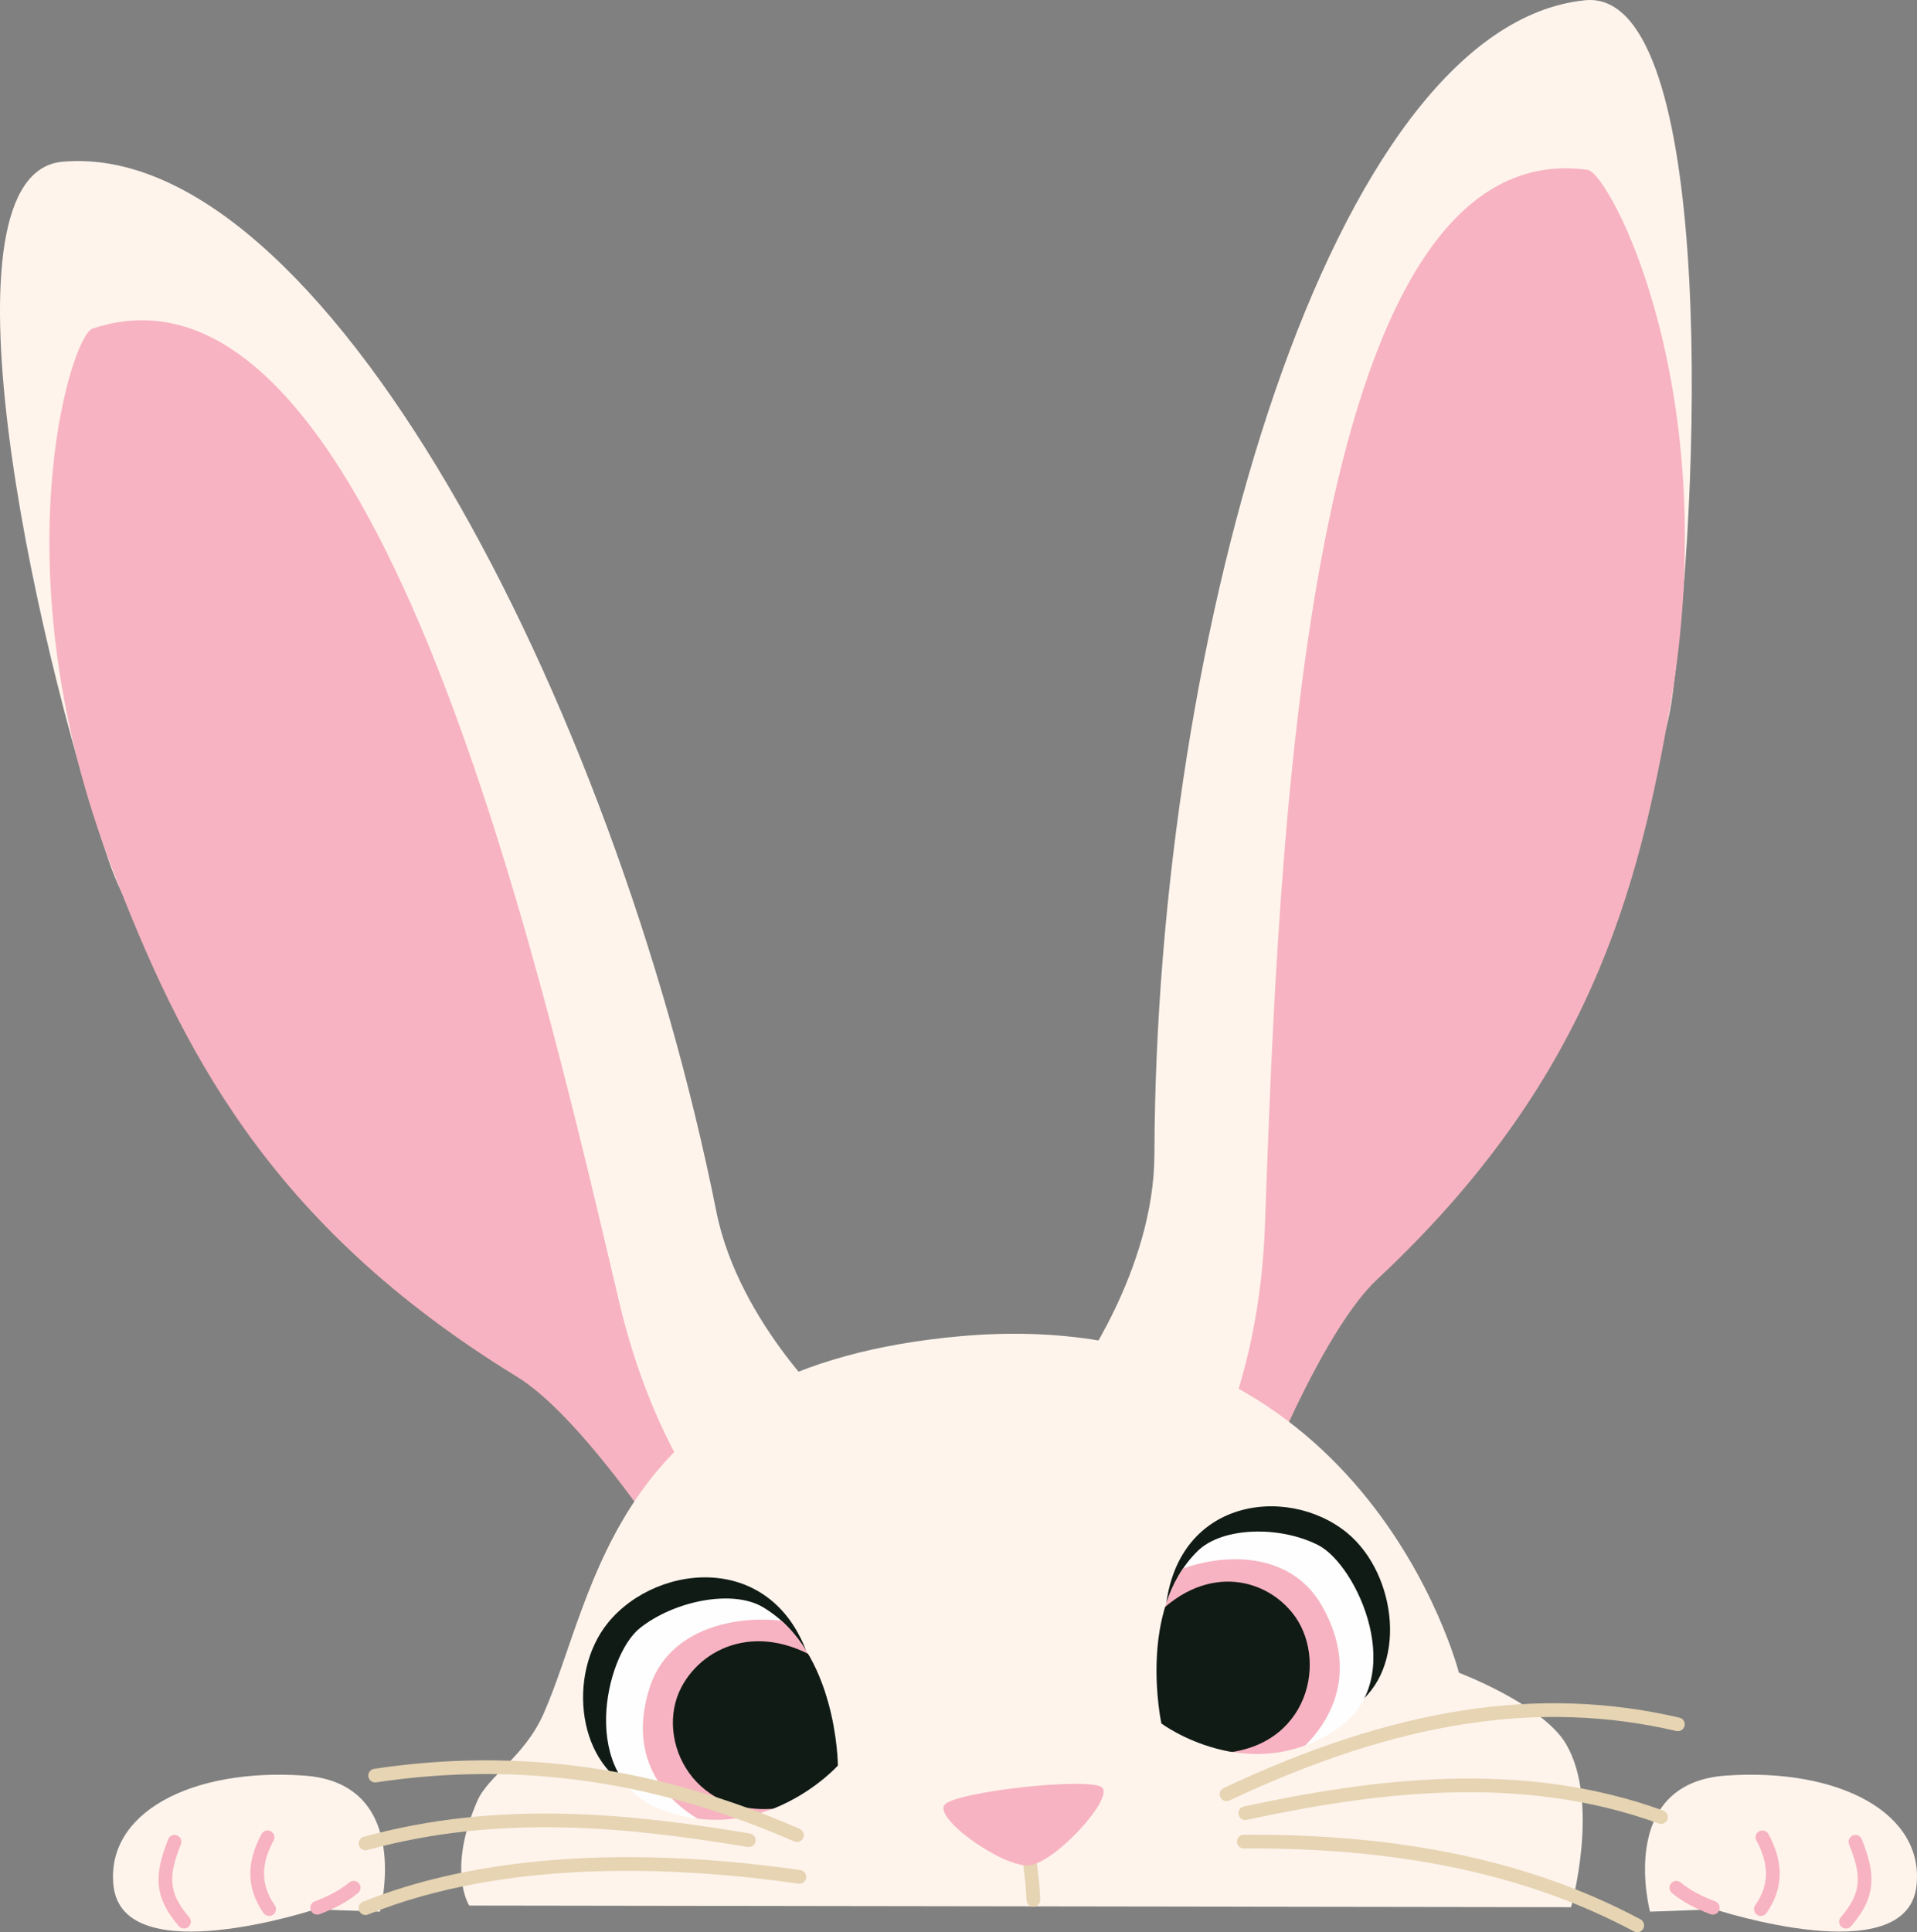 <?xml version="1.0" encoding="UTF-8"?><svg id="_Layer_" xmlns="http://www.w3.org/2000/svg" xmlns:xlink="http://www.w3.org/1999/xlink" viewBox="0 0 1507.58 1519.23"><rect x="0" y="0" width="1507.58" height="1519.23" fill="#808080" stroke="none"/><defs><style>.cls-1,.cls-2,.cls-3,.cls-4{fill-rule:evenodd;}.cls-1,.cls-5{fill:#f7b3c1;}.cls-2{fill:#111b15;}.cls-3,.cls-6{fill:#fefefe;}.cls-4{fill:#fff4ec;}.cls-7{clip-path:url(#clippath-1);}.cls-8{fill:#e6d4b3;}.cls-6{clip-rule:evenodd;}.cls-9{clip-path:url(#clippath);}</style><clipPath id="clippath"><path class="cls-6" d="M658.94,1388.19s-58.36,65.02-139.1,34.5c-65.54-24.78-44.12-120.72-16.57-142.62,27.15-21.54,72.8-30.5,96.52-16.54,58.8,34.58,59.15,124.65,59.15,124.65Z"/></clipPath><clipPath id="clippath-1"><path class="cls-6" d="M913.37,1355.12s69.23,51.4,138.71,3.8c56.4-38.64,15.25-128.53-15.52-144.13-30.31-15.34-75.32-14.25-94.64,4.66-47.9,46.84-28.56,135.67-28.56,135.67Z"/></clipPath></defs><path class="cls-4" d="M298.82,1503.05s26.88-101.04-59.79-107c-88.82-6.11-156.08,29.4-149.76,86.72,7.58,68.14,158.57,18.45,158.57,18.45l50.98,1.84Z"/><path class="cls-4" d="M151.95,770.38s-43.56-26.24-66.55-94.04C23.46,493.97-51.25,136.2,49.06,127.18c203.66-18.3,433.75,422.21,514.28,825.37,17.85,89.29,95.81,159.48,95.81,159.48l-151.25,67.49-355.96-409.15Z"/><path class="cls-1" d="M520.33,1211.14s-65.03-98.83-113.65-128.59c-197-120.65-264.67-260.33-318.17-398.93C-2.16,448.73,55.74,264.08,72.65,258.42c218.86-73.29,347.22,480.23,414.24,765.06,23.55,100.11,64.93,153.51,64.93,153.51l-31.49,34.16Z"/><path class="cls-4" d="M1269.11,651.13s36.93-34,46.22-104.92C1340.4,355.45,1344.57-9.92,1246.37.21c-199.37,20.57-337.33,496.58-338.51,907.62-.27,91.03-61.99,174.7-61.99,174.7l158.26,37.64,264.98-469.04Z"/><path class="cls-1" d="M998.16,1153.56s43.85-109.33,84.99-147.75c166.67-155.72,205.33-305.66,230.56-451.86,42.77-247.76-47.86-418.08-65.2-420.44-224.38-30.54-243.13,537.16-253.7,829.48-3.71,102.74-33.41,162.99-33.41,162.99l36.75,27.58Z"/><path class="cls-4" d="M369.01,1498.26s-17.77-27.09,6.39-82.3c8.84-20.2,36.97-34.25,52.21-68.84,41.84-94.88,53.88-272.34,328.13-296.56,317.04-28,391.6,264.64,391.6,264.64,0,0,65.95,24.96,84.21,56,27.06,45.93,3.97,128.33,3.97,128.33l-866.51-1.28Z"/><path class="cls-2" d="M503.38,1409.09c-49.78-18.53-57.96-92.86-25.29-133.15,39.18-48.3,135.32-57.56,160.18,35.2l-134.89,97.95Z"/><path class="cls-8" d="M812.67,1499.23c-2.85,0-5.23-2.24-5.38-5.12-.57-11.53-.87-13.94-1.86-21.93-.25-2.06-.55-4.47-.91-7.49-.35-2.95,1.76-5.63,4.72-5.98,2.97-.34,5.63,1.76,5.99,4.72.35,2.99.65,5.39.9,7.43,1,8.07,1.33,10.79,1.93,22.71.15,2.97-2.14,5.5-5.11,5.65-.09,0-.18,0-.27,0Z"/><path class="cls-3" d="M658.94,1388.19s-58.36,65.02-139.1,34.5c-65.54-24.78-44.12-120.72-16.57-142.62,27.15-21.54,72.8-30.5,96.52-16.54,58.8,34.58,59.15,124.65,59.15,124.65Z"/><g class="cls-9"><path class="cls-1" d="M590.75,1443.27c-24.33,1.75-106.75-32.29-79.85-116.35,18.09-56.42,90.82-59.49,123.7-48.27,15.22,5.2,21.84,20.7,18.71,36.49-5.45,27.69-38.26,126.38-62.55,128.13Z"/><path class="cls-2" d="M619.28,1420.73c-73.44,13.05-105.04-53.1-83.41-94.16,18.33-34.76,67.48-53.5,119.11-13.91l20.11,81.64-55.8,26.43Z"/></g><path class="cls-8" d="M626.76,1448.29c-.72,0-1.45-.15-2.15-.45-109.81-47.96-217.35-63.15-328.78-46.45-2.95.43-5.69-1.59-6.13-4.53-.44-2.94,1.59-5.69,4.53-6.13,113.49-17.01,222.97-1.56,334.68,47.23,2.73,1.19,3.97,4.37,2.78,7.09-.88,2.02-2.86,3.23-4.94,3.23Z"/><path class="cls-8" d="M287.43,1454.78c-2.36,0-4.53-1.57-5.19-3.96-.79-2.87.9-5.83,3.77-6.62,105.96-29.14,208.6-18.49,303.74-2.63,2.94.49,4.92,3.26,4.43,6.2-.49,2.94-3.26,4.92-6.2,4.43-93.93-15.65-195.17-26.19-299.11,2.39-.48.13-.96.19-1.43.19Z"/><path class="cls-4" d="M1297.62,1503.05s-26.88-101.04,59.79-107c88.82-6.11,156.08,29.4,149.76,86.72-7.58,68.14-158.57,18.45-158.57,18.45l-50.98,1.84Z"/><path class="cls-5" d="M1451.73,1516.31c1.51,0,3.01-.63,4.08-1.87,20.5-23.74,18.9-41.63,8.36-68.33-1.09-2.77-4.22-4.12-6.99-3.03-2.77,1.09-4.12,4.22-3.03,6.99,9.52,24.11,10.72,37.4-6.5,57.33-1.95,2.25-1.7,5.65.55,7.6,1.02.88,2.27,1.31,3.52,1.31Z"/><path class="cls-5" d="M1384.77,1506.45c1.7,0,3.38-.8,4.43-2.3,13.34-19.13,13.85-39.45,1.54-62.13-1.42-2.61-4.68-3.58-7.31-2.17-2.61,1.42-3.58,4.69-2.16,7.31,10.32,19,10.03,35.15-.91,50.82-1.7,2.44-1.1,5.8,1.34,7.5.94.65,2.01.97,3.08.97Z"/><path class="cls-5" d="M1346.99,1505.39c2.18,0,4.23-1.33,5.04-3.49,1.05-2.78-.35-5.89-3.14-6.94-11.41-4.3-20.04-9.03-27.17-14.88-2.3-1.89-5.7-1.55-7.58.75-1.89,2.3-1.55,5.7.75,7.58,8.06,6.61,17.65,11.9,30.2,16.63.63.24,1.27.35,1.9.35Z"/><path class="cls-8" d="M287.41,1505.69c-2.13,0-4.15-1.27-5-3.37-1.11-2.76.22-5.9,2.97-7.01,61.76-24.98,171.59-49.58,344.07-24.97,2.95.42,4.99,3.15,4.57,6.09-.42,2.94-3.13,5-6.09,4.57-93.89-13.39-228.84-20.05-338.51,24.3-.66.27-1.34.4-2.02.4Z"/><path class="cls-8" d="M964.59,1416.15c-2.02,0-3.96-1.14-4.88-3.09-1.27-2.69-.12-5.9,2.57-7.17,134.42-63.42,248.33-81.02,358.48-55.38,2.9.67,4.7,3.57,4.03,6.47-.67,2.9-3.57,4.71-6.47,4.03-107.67-25.06-219.33-7.7-351.44,54.63-.74.35-1.53.52-2.3.52Z"/><path class="cls-8" d="M1306.34,1434.06c-.61,0-1.23-.1-1.84-.32-110.17-40.03-225.64-23.92-324.08-2.87-2.91.63-5.77-1.23-6.4-4.14-.62-2.91,1.23-5.77,4.14-6.39,99.92-21.37,217.27-37.68,330.01,3.28,2.8,1.02,4.24,4.11,3.22,6.9-.8,2.19-2.86,3.55-5.06,3.55Z"/><path class="cls-8" d="M1287.55,1519.23c-.85,0-1.72-.21-2.53-.64-82.26-43.9-180.75-65.27-300.93-65.27-1.96,0-3.92,0-5.89.02h-.03c-2.96,0-5.37-2.39-5.39-5.36-.02-2.98,2.38-5.4,5.36-5.42,124.77-.8,226.74,21.04,311.96,66.52,2.62,1.4,3.62,4.66,2.22,7.29-.97,1.82-2.83,2.85-4.76,2.85Z"/><path class="cls-2" d="M1064.64,1341.94c42.9-29.07,34.38-104.09-5.22-136.7-47.5-39.09-140.19-27.34-143.38,69.46l148.6,67.24Z"/><path class="cls-3" d="M913.37,1355.12s69.23,51.4,138.71,3.8c56.4-38.64,15.25-128.53-15.52-144.13-30.31-15.34-75.32-14.25-94.64,4.66-47.9,46.84-28.56,135.67-28.56,135.67Z"/><g class="cls-7"><path class="cls-1" d="M989.7,1394.59c23.33-3.56,93.62-54.99,49.9-131.99-29.38-51.67-98.65-38.91-127.2-20.71-13.22,8.43-16.08,25.14-9.68,40.02,11.18,26.1,63.68,116.23,86.97,112.68Z"/><path class="cls-2" d="M957.87,1378.57c72.11-3.08,87.46-75.13,58.11-110.89-24.88-30.28-75.32-38.07-115.37,12.16l-1.14,84.81,58.39,13.93Z"/></g><path class="cls-1" d="M809.58,1466.59c-20.57,2.24-76.71-37.7-66.43-47.92,10.31-10.22,113.08-21.41,123.34-13.42,10.26,7.99-36.37,59.11-56.91,61.35Z"/><path class="cls-5" d="M144.71,1516.31c-1.51,0-3.01-.63-4.08-1.87-20.5-23.74-18.9-41.63-8.36-68.33,1.09-2.77,4.22-4.12,6.99-3.03,2.77,1.09,4.12,4.22,3.03,6.99-9.52,24.11-10.72,37.4,6.5,57.33,1.95,2.25,1.7,5.65-.55,7.6-1.02.88-2.27,1.31-3.52,1.31Z"/><path class="cls-5" d="M211.67,1506.45c-1.7,0-3.38-.8-4.43-2.3-13.34-19.13-13.85-39.45-1.54-62.13,1.42-2.61,4.68-3.58,7.31-2.17,2.61,1.42,3.58,4.69,2.16,7.31-10.32,19-10.03,35.15.91,50.82,1.7,2.44,1.1,5.8-1.34,7.5-.94.65-2.01.97-3.08.97Z"/><path class="cls-5" d="M249.45,1505.39c-2.18,0-4.23-1.33-5.04-3.49-1.05-2.78.35-5.89,3.14-6.94,11.41-4.3,20.04-9.03,27.17-14.88,2.3-1.89,5.7-1.55,7.58.75,1.89,2.3,1.55,5.7-.75,7.58-8.06,6.61-17.65,11.9-30.2,16.63-.63.24-1.27.35-1.9.35Z"/></svg>